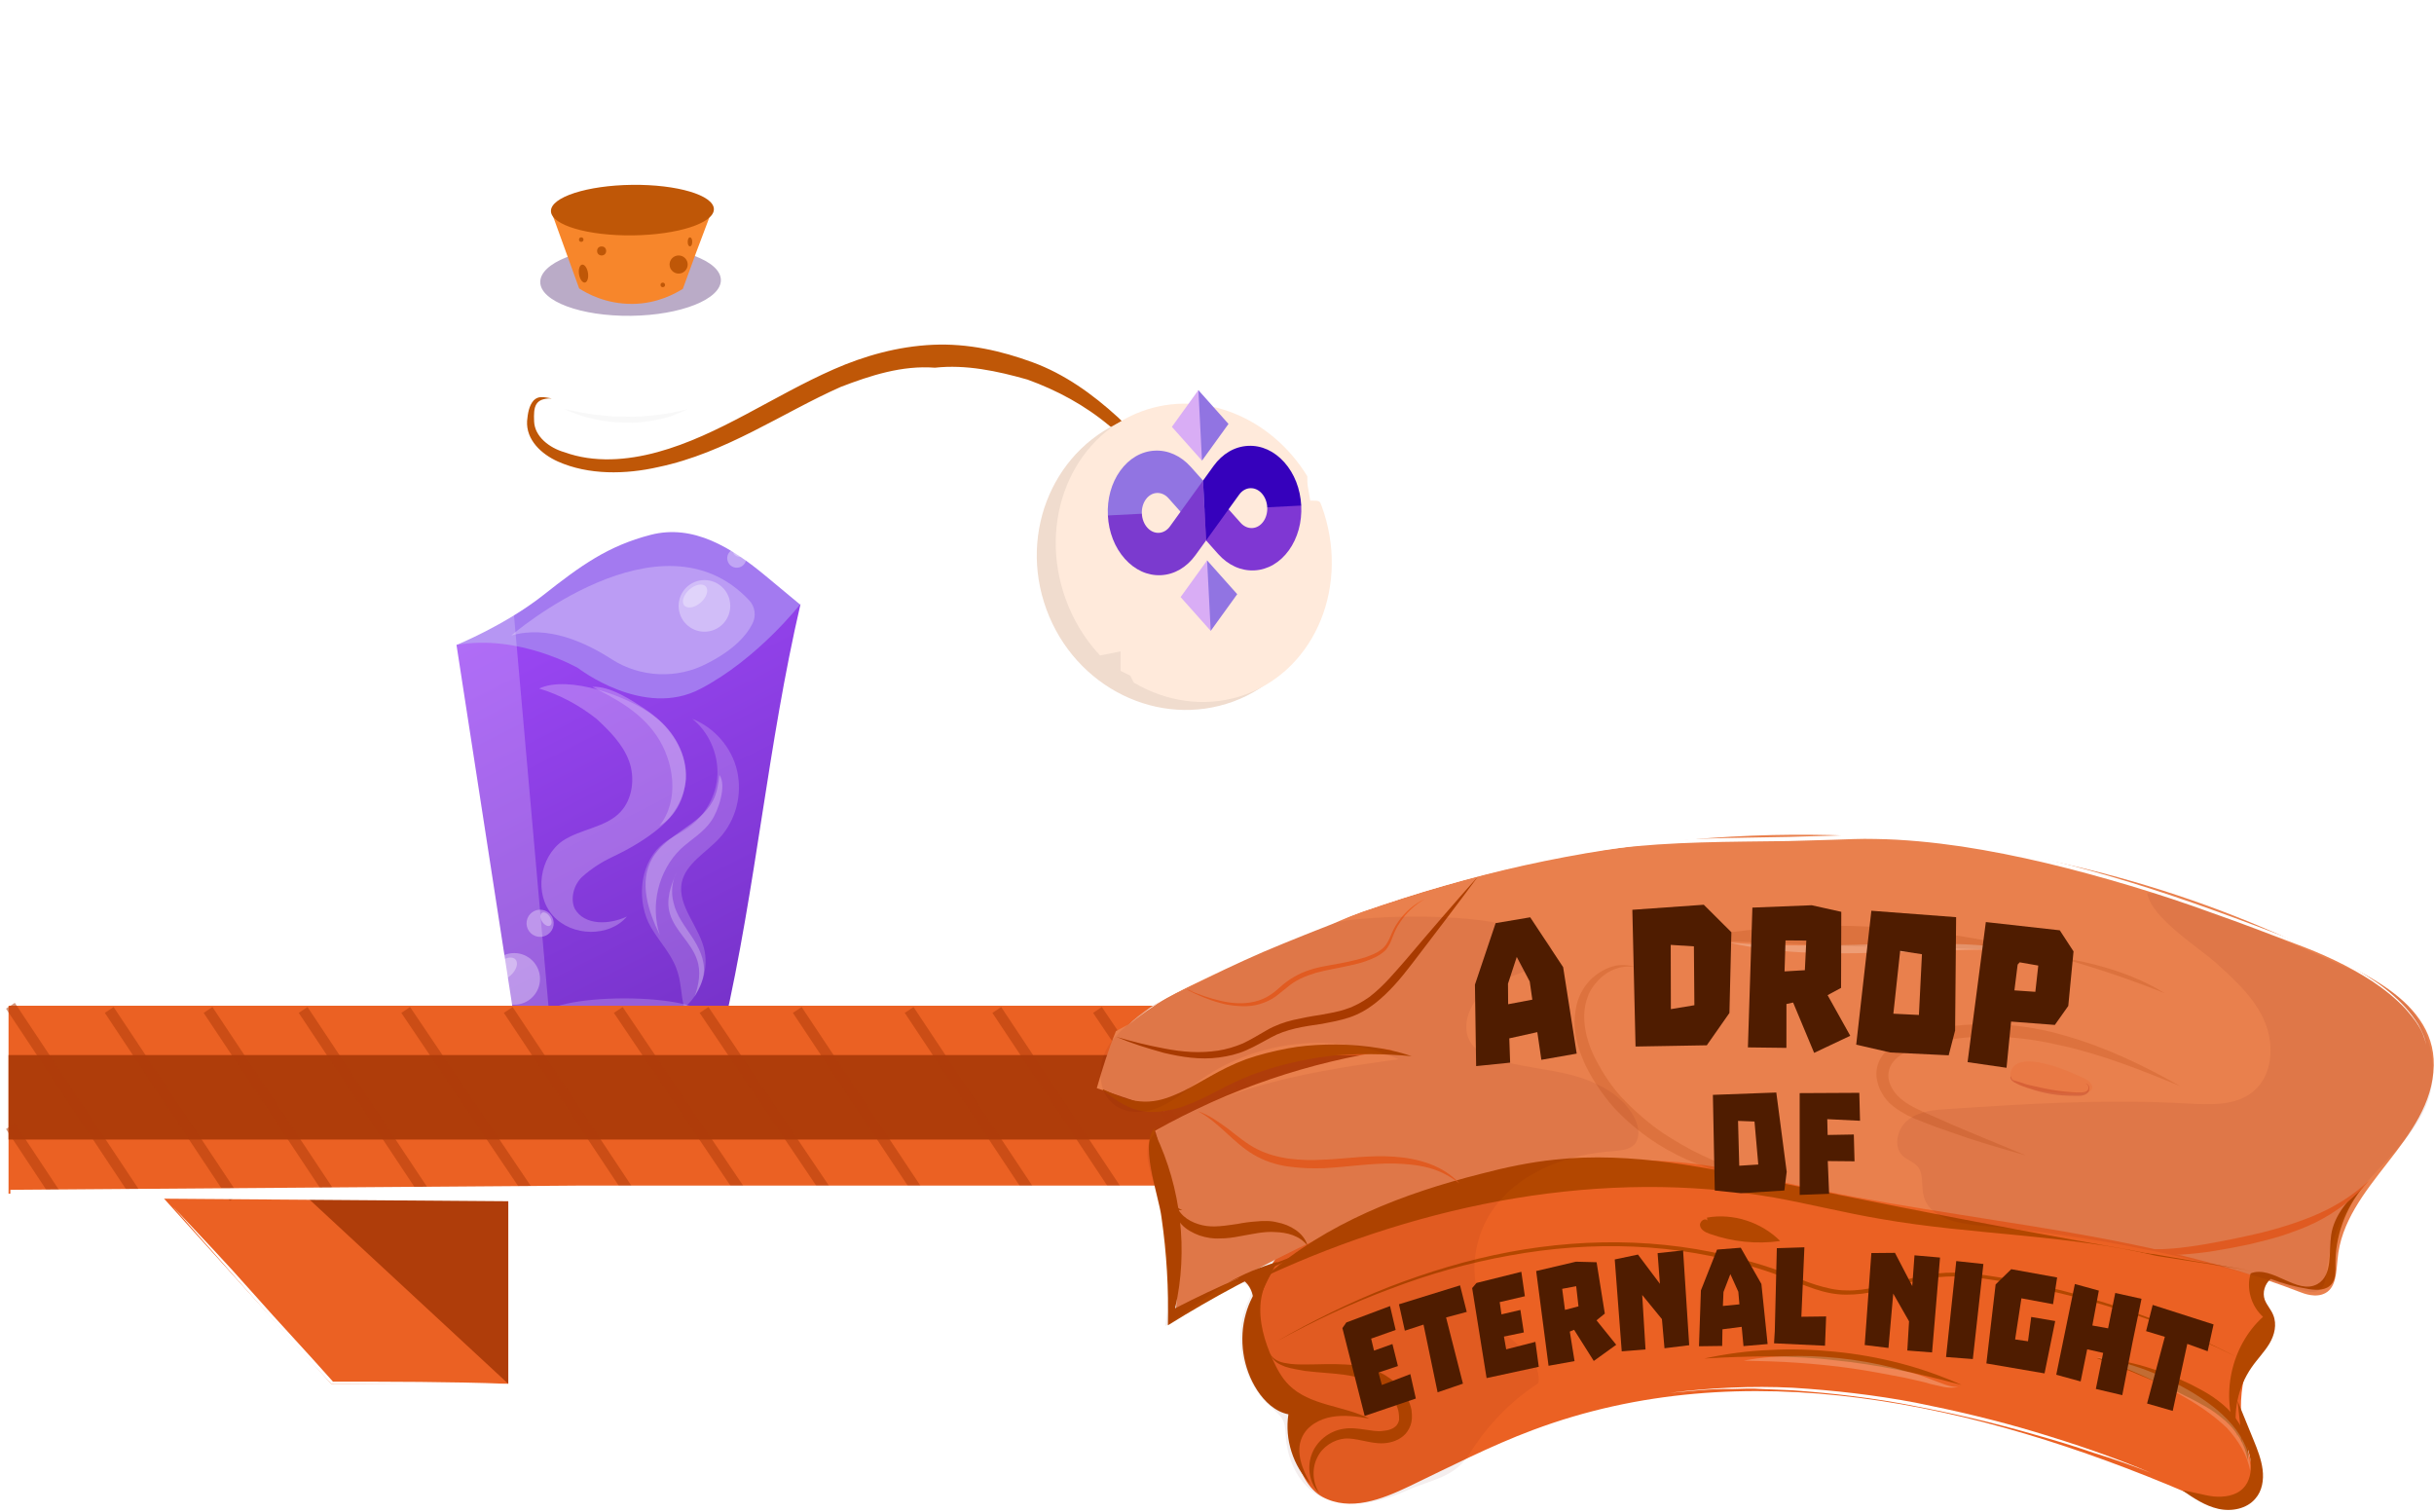 <svg width="285" height="177" viewBox="0 0 285 177" fill="none" xmlns="http://www.w3.org/2000/svg">
<g filter="url(#filter0_d_3423_10041)">
<path opacity="0.55" d="M63.311 28.078L63.246 33.007C63.222 34.264 63.924 35.318 65.019 35.84L64.796 41.927L49.374 59.731C48.554 60.729 48.133 62.022 48.473 63.343L56.155 118.192C58.148 119.501 65.278 120.681 71.004 121.17C78.054 121.816 85.904 119.331 87.98 118.192C92.153 99.97 93.818 81.848 97.992 63.627C98.313 62.301 97.939 60.915 97.106 59.928L81.53 41.381L81.982 35.093C82.048 35.06 82.048 35.06 82.114 35.026C83.268 34.522 84.121 33.425 84.145 32.167L84.247 27.8L63.311 28.078Z" fill="white"/>
<path d="M84.409 27.786C84.383 25.54 79.626 23.775 73.786 23.844C67.945 23.914 63.232 25.791 63.259 28.037C63.285 30.284 68.042 32.049 73.882 31.979C79.723 31.91 84.436 30.033 84.409 27.786Z" fill="#BAABC7"/>
<path d="M64.745 20.295L67.814 28.775C68.678 29.331 70.903 30.606 74.046 30.584C77.022 30.563 79.131 29.325 79.954 28.823C80.993 25.971 81.999 23.218 83.071 20.433L64.745 20.295Z" fill="#F7862B"/>
<path d="M83.59 19.489C83.57 17.855 79.283 16.582 74.014 16.644C68.746 16.707 64.49 18.082 64.51 19.716C64.529 21.349 68.816 22.623 74.085 22.561C79.354 22.498 83.609 21.123 83.59 19.489Z" fill="#BF5707"/>
<path d="M66.027 42.878C67.253 43.167 68.445 43.391 69.604 43.548C70.829 43.672 71.987 43.829 73.211 43.788C74.402 43.845 75.592 43.738 76.848 43.597C78.038 43.489 79.227 43.217 80.416 42.944C79.295 43.514 78.108 43.952 76.885 44.159C76.291 44.295 75.663 44.366 75.035 44.436C74.407 44.507 73.745 44.511 73.15 44.483C71.892 44.458 70.668 44.334 69.442 44.045C68.316 43.788 67.122 43.4 66.027 42.878Z" fill="#F2F2F2" fill-opacity="0.5"/>
<path d="M53.452 70.519C53.452 70.519 59.158 68.197 63.599 64.693C68.04 61.189 71.2 58.918 76.185 57.626C81.171 56.335 85.656 59.115 89.681 62.461C93.707 65.807 93.707 65.807 93.707 65.807L85.656 78.2L64.633 84.995L53.452 70.519Z" fill="#A37AF0"/>
<path d="M53.452 70.519L60.366 115.27C61.993 116.185 68.368 117.947 73.329 117.747C77.561 117.585 83.217 116.141 84.766 115.27C88.554 98.738 89.885 82.272 93.739 65.707C93.739 65.707 88.723 72.159 82.033 75.646C75.376 79.198 67.694 73.231 67.694 73.231C67.694 73.231 60.752 69.211 53.452 70.519Z" fill="url(#paint0_linear_3423_10041)"/>
<path opacity="0.26" d="M59.861 69.416C59.861 69.416 77.385 54.277 87.716 65.286C88.416 66.009 88.589 67.165 88.066 68.095C87.446 69.323 86.003 71.053 82.839 72.663C79.313 74.54 74.978 74.338 71.656 72.212C68.566 70.215 64.119 68.162 59.861 69.416Z" fill="white"/>
<path opacity="0.55" d="M66.654 47.372L63.759 54.405C63.759 54.405 60.287 54.594 58.326 53.186L64.43 46.263L66.654 47.372Z" fill="white" fill-opacity="0.62"/>
<g opacity="0.63">
<path opacity="0.39" d="M69.857 79.178C71.356 80.574 72.936 82.142 73.656 84.115C74.376 86.089 74.064 88.549 72.669 90.048C71.01 91.881 67.943 92.066 65.869 93.464C63.188 95.359 62.492 99.682 64.731 102.201C66.97 104.719 71.394 104.737 73.406 102.316C71.342 103.289 68.447 103.392 67.302 101.409C66.734 100.205 67.198 98.514 68.24 97.603C69.282 96.691 70.405 95.951 71.782 95.302C73.674 94.41 75.657 93.265 77.306 91.856C78.955 90.448 80.107 88.433 80.329 86.226C80.478 83.422 78.927 80.579 76.669 78.91C73.661 76.544 66.573 73.998 63.133 75.62C65.583 76.357 67.851 77.601 69.857 79.178Z" fill="white"/>
<path opacity="0.39" d="M76.873 81.127C78.93 84.152 79.592 88.676 77.225 91.684C79.552 90.377 80.644 87.339 80.196 84.607C79.749 81.874 77.844 79.618 75.667 78.121C73.823 76.888 71.393 75.3 69.348 75.423C72.123 76.849 74.897 78.274 76.873 81.127Z" fill="white"/>
</g>
<path d="M59.836 63.103C56.017 63.952 51.526 62.749 49.758 62.042L57.184 117.206H64.61L59.836 63.103Z" fill="white" fill-opacity="0.21"/>
<path d="M64.61 41.652C62.617 41.623 62.463 42.608 62.541 44.362C62.619 46.116 64.318 47.446 66.098 47.953C69.552 49.205 73.405 48.916 76.993 47.936C84.169 45.977 90.525 41.359 97.649 38.23C101.211 36.666 105.145 35.553 109.237 35.371C113.329 35.189 117.235 36.07 120.927 37.428C124.619 38.787 127.885 41.102 130.939 43.895C133.753 46.581 136.008 49.879 137.227 53.573C135.317 50.144 132.955 47.086 129.928 44.877C127.007 42.43 123.767 40.7 120.314 39.447C116.754 38.434 113.088 37.66 109.474 38.055C105.594 37.76 101.9 38.978 98.444 40.304C91.665 43.3 84.965 48.05 77.071 49.69C73.244 50.563 68.912 50.639 65.327 49.041C63.414 48.189 61.582 46.513 61.717 44.281C61.798 43.458 61.929 42.497 62.488 41.886C63.019 41.356 63.547 41.465 64.61 41.652Z" fill="#BF5707"/>
<path d="M122.528 66.355C125.881 75.511 135.68 80.341 144.413 77.142C153.147 73.943 156.776 63.911 153.422 54.755C150.069 45.599 141.003 40.786 132.269 43.985C123.536 47.184 119.174 57.199 122.528 66.355Z" fill="#F0DCCE"/>
<path d="M124.805 65.216C128.159 74.372 137.582 79.339 145.852 76.31C154.122 73.281 158.107 63.403 154.754 54.247C154.531 53.638 154.561 53.615 153.422 53.615C153.076 51.569 153.076 51.996 153.076 50.768C148.87 43.892 140.858 40.534 133.708 43.153C125.438 46.182 121.452 56.06 124.805 65.216Z" fill="#FFEADB"/>
<path d="M132.349 74.119L132.919 75.258L128.363 71.841L131.21 71.271V73.549L132.349 74.119Z" fill="#F0DCCE"/>
<path opacity="0.5" d="M75.917 103.004C74.523 99.94 75.038 95.819 77.698 93.737C78.61 93.017 79.607 92.604 80.521 91.961C82.577 90.514 83.912 88.156 84.004 85.674C84.097 83.192 82.948 80.663 81.05 79.161C83.633 80.181 85.707 82.531 86.32 85.305C86.932 88.08 86.155 91.044 84.269 93.106C82.686 94.851 80.315 96.074 79.829 98.333C79.28 101.137 81.976 103.549 82.513 106.403C82.959 108.716 81.945 111.532 80.121 112.973C79.697 111.511 79.811 109.881 79.15 108.27C78.404 106.351 76.816 104.841 75.917 103.004Z" fill="white" fill-opacity="0.36"/>
<path opacity="0.7" d="M83.289 91.116C82.393 92.456 80.941 93.268 79.729 94.383C77.081 96.93 76.1 101.062 77.273 104.52C75.884 101.687 74.791 98.305 76.349 95.553C77.98 92.645 81.909 91.693 83.463 88.787C83.981 87.844 84.109 86.755 84.238 85.745C85.121 86.962 84.112 89.933 83.289 91.116Z" fill="white" fill-opacity="0.36"/>
<path opacity="0.7" d="M78.45 102.01C79.043 104.01 80.936 105.357 81.607 107.355C82.107 108.737 81.836 110.294 81.329 111.702C81.848 110.759 82.366 109.816 82.418 108.807C82.536 107.332 81.802 105.878 80.996 104.658C80.191 103.439 79.23 102.223 78.883 100.759C78.542 99.528 78.663 98.207 79.256 97.108C78.52 98.676 77.944 100.396 78.45 102.01Z" fill="white" fill-opacity="0.36"/>
<circle cx="60.207" cy="109.62" r="3.023" fill="white" fill-opacity="0.33"/>
<ellipse cx="59.109" cy="108.465" rx="1.008" ry="1.679" transform="rotate(48.427 59.109 108.465)" fill="white" fill-opacity="0.33"/>
<circle cx="82.484" cy="65.944" r="3.023" fill="white" fill-opacity="0.33"/>
<ellipse cx="81.387" cy="64.789" rx="1.008" ry="1.679" transform="rotate(48.427 81.387 64.789)" fill="white" fill-opacity="0.33"/>
<circle cx="86.266" cy="60.36" r="1.116" transform="rotate(63.148 86.266 60.36)" fill="white" fill-opacity="0.33"/>
<ellipse cx="86.463" cy="59.806" rx="0.372" ry="0.62" transform="rotate(111.575 86.463 59.806)" fill="white" fill-opacity="0.33"/>
<circle cx="63.244" cy="103.11" r="1.591" transform="rotate(98.83 63.244 103.11)" fill="white" fill-opacity="0.33"/>
<ellipse cx="63.933" cy="102.632" rx="0.53" ry="0.884" transform="rotate(147.257 63.933 102.632)" fill="white" fill-opacity="0.33"/>
<ellipse cx="73.097" cy="114.023" rx="9.548" ry="2.122" fill="white" fill-opacity="0.21"/>
<circle cx="79.462" cy="25.973" r="1.061" fill="#BF5707"/>
<circle cx="70.445" cy="24.382" r="0.53" fill="#BF5707"/>
<circle cx="68.058" cy="23.056" r="0.265" fill="#BF5707"/>
<circle cx="77.605" cy="28.36" r="0.265" fill="#BF5707"/>
<ellipse cx="80.788" cy="23.321" rx="0.265" ry="0.53" fill="#BF5707"/>
<ellipse cx="68.323" cy="27.034" rx="0.53" ry="1.061" transform="rotate(-8.961 68.323 27.034)" fill="#BF5707"/>
</g>
<path d="M140.743 53.937L143.847 49.639L140.32 45.681L139.205 49.877L140.743 53.937Z" fill="#9174E2"/>
<path d="M137.217 49.979L140.743 53.936L140.321 45.681L137.217 49.979Z" fill="#D9ADF5"/>
<path d="M141.764 73.871L144.868 69.574L141.341 65.616L140.226 69.812L141.764 73.871Z" fill="#9174E2"/>
<path d="M138.238 69.914L141.764 73.872L141.341 65.617L138.238 69.914Z" fill="#D9ADF5"/>
<path d="M143.856 59.633L145.266 61.216C146.044 62.089 147.233 62.028 147.918 61.081C148.25 60.621 148.415 60.025 148.383 59.401L150.26 57.097L152.363 59.197C152.462 61.145 151.947 63.007 150.912 64.441C149.876 65.874 148.445 66.708 146.881 66.788C145.317 66.868 143.807 66.185 142.631 64.865L138.23 59.921C138.23 59.921 140.929 57.575 140.929 57.575L143.856 59.633Z" fill="#7F37D3"/>
<path d="M143.855 59.633L139.453 54.69C138.277 53.369 136.768 52.686 135.204 52.766C133.64 52.846 132.208 53.68 131.173 55.114C130.138 56.547 129.622 58.409 129.722 60.357L131.853 63.008L133.702 60.153C133.67 59.529 133.835 58.933 134.167 58.474C134.851 57.526 136.041 57.465 136.819 58.338L138.229 59.921C138.229 59.921 143.855 59.633 143.855 59.633Z" fill="#9174E2"/>
<path d="M150.384 54.13C149.207 52.809 147.698 52.126 146.134 52.206C144.57 52.286 143.139 53.12 142.103 54.554L140.863 56.273L141.222 63.282L145.097 57.914C145.781 56.966 146.971 56.905 147.749 57.778C148.126 58.201 148.351 58.777 148.383 59.401L152.363 59.197C152.263 57.25 151.56 55.45 150.384 54.13Z" fill="#3601BC"/>
<path d="M136.988 61.64C136.303 62.588 135.113 62.649 134.336 61.776C133.959 61.353 133.734 60.777 133.702 60.153L129.722 60.357C129.822 62.304 130.524 64.104 131.701 65.424C132.877 66.745 134.387 67.428 135.95 67.348C137.515 67.268 138.946 66.434 139.981 65L141.222 63.282L140.863 56.273L136.988 61.64Z" fill="#7B3ACF"/>
<path d="M1 117.763H268.453V139.772H1V117.763Z" fill="#EB6123"/>
<path d="M251.642 139.771L229.154 162.028H210.815V139.771H251.642Z" fill="#EB6123"/>
<path d="M235.704 139.771L210.814 162.028V139.771H235.704Z" fill="#AF3D0A"/>
<path d="M59.513 139.771V162.028H38.771L18.685 139.771H59.513Z" fill="#EB6123"/>
<path d="M59.513 162.028L35.496 139.771H59.513V162.028Z" fill="#AF3D0A"/>
<path d="M1 123.539H268.453V133.431H1V123.539Z" fill="#AF3D0A"/>
<path opacity="0.52" d="M253.825 117.763L268.453 139.772" stroke="#AF3D0A" stroke-width="1.236" stroke-miterlimit="10"/>
<path opacity="0.52" d="M244.219 117.763L259.065 139.772" stroke="#AF3D0A" stroke-width="1.236" stroke-miterlimit="10"/>
<path opacity="0.52" d="M231.119 117.763L245.965 139.772" stroke="#AF3D0A" stroke-width="1.236" stroke-miterlimit="10"/>
<path opacity="0.52" d="M218.456 117.763L233.303 139.772" stroke="#AF3D0A" stroke-width="1.236" stroke-miterlimit="10"/>
<path opacity="0.52" d="M206.23 117.763L221.076 139.772" stroke="#AF3D0A" stroke-width="1.236" stroke-miterlimit="10"/>
<path opacity="0.52" d="M195.968 117.763L210.815 139.772" stroke="#AF3D0A" stroke-width="1.236" stroke-miterlimit="10"/>
<path opacity="0.52" d="M185.27 118.257L199.898 140.266" stroke="#AF3D0A" stroke-width="1.236" stroke-miterlimit="10"/>
<path opacity="0.52" d="M173.48 118.257L188.108 140.266" stroke="#AF3D0A" stroke-width="1.236" stroke-miterlimit="10"/>
<path opacity="0.52" d="M162.345 118.257L177.191 140.266" stroke="#AF3D0A" stroke-width="1.236" stroke-miterlimit="10"/>
<path opacity="0.52" d="M150.555 118.257L165.402 140.266" stroke="#AF3D0A" stroke-width="1.236" stroke-miterlimit="10"/>
<path opacity="0.52" d="M139.421 118.257L154.267 140.266" stroke="#AF3D0A" stroke-width="1.236" stroke-miterlimit="10"/>
<path opacity="0.52" d="M128.504 118.257L143.351 140.266" stroke="#AF3D0A" stroke-width="1.236" stroke-miterlimit="10"/>
<path opacity="0.52" d="M116.714 118.257L131.342 140.266" stroke="#AF3D0A" stroke-width="1.236" stroke-miterlimit="10"/>
<path opacity="0.52" d="M106.453 118.257L121.081 140.266" stroke="#AF3D0A" stroke-width="1.236" stroke-miterlimit="10"/>
<path opacity="0.52" d="M93.354 118.257L107.982 140.266" stroke="#AF3D0A" stroke-width="1.236" stroke-miterlimit="10"/>
<path opacity="0.52" d="M82.437 118.257L97.283 140.266" stroke="#AF3D0A" stroke-width="1.236" stroke-miterlimit="10"/>
<path opacity="0.52" d="M72.393 118.257L87.24 140.266" stroke="#AF3D0A" stroke-width="1.236" stroke-miterlimit="10"/>
<path opacity="0.52" d="M59.512 118.257L74.14 140.266" stroke="#AF3D0A" stroke-width="1.236" stroke-miterlimit="10"/>
<path opacity="0.52" d="M47.504 118.257L62.351 140.266" stroke="#AF3D0A" stroke-width="1.236" stroke-miterlimit="10"/>
<path opacity="0.52" d="M35.496 118.257L50.124 140.266" stroke="#AF3D0A" stroke-width="1.236" stroke-miterlimit="10"/>
<path opacity="0.52" d="M24.362 118.257L38.99 140.266" stroke="#AF3D0A" stroke-width="1.236" stroke-miterlimit="10"/>
<path opacity="0.52" d="M12.789 118.257L27.418 140.266" stroke="#AF3D0A" stroke-width="1.236" stroke-miterlimit="10"/>
<path opacity="0.52" d="M1.219 117.763L15.847 139.772" stroke="#AF3D0A" stroke-width="1.236" stroke-miterlimit="10"/>
<path opacity="0.52" d="M261.248 117.763L268.453 128.644" stroke="#AF3D0A" stroke-width="1.236" stroke-miterlimit="10"/>
<path opacity="0.52" d="M1.219 131.858L6.459 139.771" stroke="#AF3D0A" stroke-width="1.236" stroke-miterlimit="10"/>
<path d="M268.593 140.266L235.171 139.771L201.749 139.524L134.906 139.276H68.062L34.64 139.524L1.218 139.771L34.64 140.018L68.062 140.266L134.906 140.513H201.749H235.171L268.593 140.266Z" fill="white" stroke="white" stroke-width="0.91"/>
<path d="M229.154 162.028C223.041 161.78 216.709 161.78 210.596 161.78L210.814 162.028V150.9C210.814 147.19 210.814 143.481 210.596 139.771C210.378 143.481 210.378 147.19 210.378 150.9V162.028V162.275H210.596C216.928 162.028 223.041 162.275 229.154 162.028Z" fill="white"/>
<path d="M59.513 162.027C52.526 161.78 45.758 161.78 38.771 161.78H38.99C35.933 158.318 32.658 154.856 29.602 151.394C26.545 147.932 23.27 144.469 20.213 141.255C23.27 144.717 26.327 148.179 29.383 151.641C32.44 155.103 35.496 158.565 38.771 162.027C45.758 162.027 52.526 162.274 59.513 162.027Z" fill="white"/>
<path d="M266.179 154.684C262.888 158.024 261.542 163.857 262.938 168.843C263.287 170.139 263.835 171.485 263.636 172.831C263.088 176.371 258.85 175.972 256.058 174.776C231.379 164.256 204.207 158.174 179.478 167.447C174.543 169.291 169.806 171.734 165.02 174.028C161.779 175.573 158.09 177.019 154.849 175.274C151.609 173.529 150.362 166.998 153.553 165.253C148.817 163.508 145.875 156.429 147.62 150.894C149.515 144.812 155.298 142.219 160.483 140.624C179.877 134.542 200.069 132.148 220.161 133.395C230.182 134.043 240.203 135.589 250.125 138.081C253.166 138.829 262.788 139.677 264.783 142.469C266.727 145.261 262.888 150.396 266.179 154.684Z" fill="#EB6123"/>
<path d="M212.433 97.748C186.309 97.448 160.283 104.378 137.15 116.543C135.006 117.69 132.862 118.887 131.466 120.831C130.07 122.776 129.622 125.667 131.167 127.562C133.86 130.902 139.094 128.609 142.933 126.664C149.116 123.573 156.195 122.277 163.075 122.925C153.304 124.321 143.831 127.562 135.255 132.398C137.449 139.378 138.247 146.756 137.649 154.036C169.756 134.442 191.294 133.993 205.354 137.583C226.493 143.017 248.978 143.416 269.32 151.293C269.718 151.443 271.164 152.041 272.311 151.393C273.557 150.695 273.557 148.9 273.707 147.454C274.455 138.73 284.775 133.644 284.974 124.77C285.124 116.494 274.654 113.004 268.372 110.112C250.823 102.085 231.628 97.947 212.433 97.748Z" fill="#E9804D"/>
<path opacity="0.2" d="M197.327 110.012C203.409 110.262 209.492 110.511 215.574 110.76C226.942 111.209 243.494 110.062 253.465 116.294C235.567 109.165 216.472 106.323 197.327 110.012Z" fill="#AE3E00"/>
<path d="M136.402 130.104C133.76 129.207 131.068 128.309 128.425 127.412C129.074 125.168 129.771 122.925 130.669 120.731C133.76 119.036 136.951 117.49 140.192 116.094C140.59 118.737 140.939 121.379 140.441 123.972C139.942 126.564 138.297 129.107 135.804 130.004" fill="#E9804D"/>
<path d="M263.437 148.751C245.239 145.759 227.141 142.369 209.093 138.63C200.169 136.785 191.095 134.791 182.021 135.788C179.129 136.087 176.287 136.685 173.446 137.433C164.322 139.727 155.298 143.217 148.268 149.399C166.765 140.873 187.705 136.735 207.747 140.225C211.885 140.973 216.023 142.02 220.161 142.718C230.88 144.612 241.948 144.513 252.518 147.055" fill="#B34700"/>
<path d="M147.62 152.44C147.371 154.733 148.069 157.076 149.016 159.17C149.514 160.267 150.063 161.314 150.91 162.162C153.353 164.605 157.242 164.555 160.333 166.101C158.887 165.851 157.392 165.652 155.946 165.901C154.5 166.15 153.054 166.948 152.456 168.294C151.658 170.039 152.506 172.083 153.453 173.778C151.409 171.635 150.412 168.543 150.861 165.602C149.315 165.303 148.069 164.106 147.221 162.81C145.526 160.217 145.027 156.827 145.875 153.836C146.623 151.144 148.467 148.85 150.861 147.354C148.966 148.302 147.869 150.346 147.62 152.44Z" fill="#B34700"/>
<path d="M136.751 155.182C142.036 151.891 147.52 148.95 153.204 146.457C147.869 148.351 142.634 150.595 137.599 153.187C139.144 146.407 138.297 139.128 135.305 132.846C135.106 132.397 135.106 132.048 135.505 131.849C133.162 133.394 135.704 139.975 136.003 142.568C136.602 146.706 136.851 150.944 136.751 155.182Z" fill="#B34700"/>
<path d="M273.458 148.152C273.458 148.9 273.508 149.748 273.009 150.346C272.411 151.094 271.314 151.094 270.367 150.944C268.821 150.695 267.325 150.296 265.88 149.748C265.182 150.346 264.882 151.343 265.182 152.191C265.431 152.839 265.929 153.337 266.179 153.985C266.627 155.082 266.328 156.329 265.73 157.326C265.132 158.323 264.284 159.17 263.636 160.118C262.041 162.411 261.392 165.403 261.991 168.145C259.947 163.508 261.193 157.625 264.982 154.185C263.586 152.938 262.988 150.844 263.536 149.099C266.079 148.102 268.971 151.692 271.364 150.346C273.159 149.299 272.66 146.657 272.959 144.612C273.308 142.269 275.003 140.325 276.798 138.879C274.604 141.471 273.408 144.812 273.458 148.152Z" fill="#B34700"/>
<g opacity="0.2">
<path d="M255.26 127.163C251.022 124.77 246.585 122.626 241.849 121.28C239.506 120.582 237.063 120.133 234.57 119.983C232.077 119.834 229.584 119.933 227.141 120.382C225.895 120.631 224.748 120.931 223.502 121.429C222.903 121.678 222.305 121.978 221.757 122.327C221.208 122.725 220.66 123.174 220.261 123.822C219.862 124.47 219.663 125.218 219.713 125.966C219.762 126.714 220.012 127.412 220.361 128.01C220.71 128.608 221.158 129.157 221.707 129.556C222.205 129.955 222.804 130.304 223.352 130.603C224.499 131.151 225.646 131.55 226.792 131.999C227.939 132.398 229.086 132.796 230.232 133.195C232.526 133.943 234.869 134.641 237.212 135.289C234.969 134.342 232.725 133.445 230.482 132.497C229.385 132.049 228.238 131.55 227.141 131.051C226.044 130.553 224.898 130.104 223.901 129.556C222.903 129.007 222.006 128.309 221.507 127.362C221.258 126.913 221.109 126.415 221.109 125.916C221.109 125.418 221.258 124.969 221.507 124.57C222.006 123.772 223.003 123.174 224.05 122.775C225.097 122.376 226.294 122.077 227.44 121.878C229.734 121.429 232.127 121.28 234.52 121.429C236.913 121.529 239.256 121.928 241.6 122.476C246.236 123.523 250.773 125.318 255.26 127.163Z" fill="#AE3E00"/>
</g>
<path d="M277.446 138.181C275.502 140.026 273.208 141.422 270.766 142.419C268.323 143.416 265.73 144.164 263.137 144.713C261.841 145.012 260.545 145.261 259.199 145.51C257.903 145.76 256.556 145.959 255.26 146.109C252.618 146.408 249.926 146.358 247.383 145.411C248.579 146.059 249.876 146.458 251.222 146.707C252.568 146.906 253.964 146.956 255.31 146.906C258.052 146.757 260.695 146.258 263.337 145.71C264.633 145.411 265.979 145.062 267.276 144.663C268.572 144.214 269.868 143.765 271.065 143.167C273.508 141.97 275.751 140.275 277.446 138.181Z" fill="#EB6123"/>
<path opacity="0.13" d="M259.597 112.854C261.791 114.848 264.035 116.892 265.181 119.634C266.328 122.327 266.129 125.866 263.885 127.761C261.791 129.556 258.7 129.356 255.908 129.207C246.635 128.658 237.361 129.257 228.138 129.855C226.493 129.955 224.748 130.104 223.452 131.101C222.155 132.099 221.607 134.292 222.853 135.389C223.352 135.838 224.05 136.037 224.499 136.536C225.296 137.433 224.947 138.879 225.246 140.026C225.894 142.618 229.185 143.266 231.827 143.516C244.541 144.613 257.154 147.105 269.27 150.994C270.067 151.243 271.015 151.493 271.663 150.994C272.261 150.545 272.311 149.698 272.411 149C272.71 145.909 273.856 142.917 275.601 140.375C278.343 136.436 282.681 133.495 284.276 128.958C285.623 125.168 284.675 120.681 281.883 117.74C280.138 115.895 277.795 114.748 275.502 113.652C271.563 111.807 267.574 110.112 263.536 108.566C259.946 107.17 255.21 104.677 251.421 104.578C251.92 107.519 257.454 110.91 259.597 112.854Z" fill="#550000" fill-opacity="0.57"/>
<g opacity="0.2">
<path d="M207.797 138.431C204.406 137.433 201.116 136.237 198.025 134.641C197.277 134.243 196.529 133.794 195.781 133.345L194.684 132.647C194.335 132.398 193.986 132.149 193.637 131.899C192.291 130.852 190.995 129.706 189.848 128.459C188.702 127.213 187.754 125.767 186.957 124.271C186.159 122.776 185.61 121.18 185.511 119.535C185.411 117.89 185.81 116.244 186.957 114.998C188.004 113.752 189.699 112.904 191.494 113.253C190.696 112.954 189.699 112.904 188.851 113.153C187.954 113.403 187.156 113.901 186.458 114.499C185.76 115.148 185.212 115.945 184.863 116.843C184.514 117.74 184.414 118.687 184.364 119.635C184.364 121.529 184.962 123.324 185.76 124.969C186.608 126.615 187.605 128.11 188.801 129.506C191.244 132.198 194.286 134.342 197.526 135.788C200.817 137.184 204.307 138.082 207.797 138.431Z" fill="#AE3E00"/>
</g>
<path d="M166.814 105.276C165.568 105.874 164.521 106.771 163.723 107.918C163.325 108.467 163.025 109.115 162.776 109.713C162.527 110.311 162.178 110.91 161.629 111.259C161.131 111.657 160.483 111.857 159.835 112.106C159.186 112.306 158.538 112.455 157.89 112.605C156.594 112.904 155.198 113.053 153.902 113.402C153.253 113.602 152.605 113.801 151.957 114.15C151.359 114.449 150.761 114.848 150.212 115.297C149.714 115.746 149.215 116.194 148.667 116.543C148.118 116.892 147.52 117.142 146.872 117.291C145.576 117.59 144.229 117.491 142.933 117.191C141.637 116.892 140.341 116.444 139.094 115.895V115.945L139.892 115.995L139.094 115.895H138.945L139.094 115.945C140.291 116.543 141.537 117.092 142.883 117.441C143.531 117.64 144.229 117.74 144.927 117.79C145.625 117.84 146.323 117.84 147.021 117.69C147.719 117.54 148.368 117.291 148.966 116.942C149.564 116.593 150.063 116.095 150.611 115.696C151.11 115.247 151.658 114.898 152.256 114.599C152.855 114.3 153.503 114.1 154.101 113.901C155.397 113.552 156.743 113.353 158.04 113.053C158.688 112.904 159.386 112.754 160.034 112.505C160.682 112.256 161.33 112.006 161.879 111.558C162.178 111.358 162.427 111.059 162.577 110.76C162.776 110.461 162.926 110.112 163.025 109.813C163.275 109.165 163.524 108.566 163.923 108.018C164.621 106.921 165.618 105.974 166.814 105.276Z" fill="#EB6123"/>
<path d="M173.096 102.583C170.254 105.774 167.462 109.015 164.72 112.256C163.324 113.851 161.978 115.496 160.333 116.743C159.485 117.341 158.588 117.84 157.641 118.139C156.693 118.488 155.646 118.637 154.599 118.837C153.552 118.986 152.505 119.186 151.409 119.435C150.362 119.684 149.265 120.083 148.318 120.632C147.37 121.18 146.473 121.728 145.526 122.177C144.578 122.576 143.581 122.875 142.584 123.025C141.587 123.174 140.49 123.224 139.493 123.174C138.446 123.124 137.399 122.975 136.352 122.775C134.258 122.377 132.745 122.001 130.7 121.403C132.695 122.25 134.158 122.676 136.252 123.274C138.346 123.772 140.54 124.121 142.734 123.822C143.83 123.673 144.927 123.424 145.924 122.975C146.971 122.526 147.869 121.978 148.816 121.479C150.611 120.482 152.705 120.183 154.799 119.884C155.846 119.684 156.943 119.485 157.99 119.136C159.037 118.787 160.034 118.238 160.931 117.54C162.676 116.194 164.072 114.499 165.368 112.804C167.961 109.414 170.554 106.024 173.096 102.583Z" fill="#AE3E00"/>
<path d="M170.903 138.58C169.956 137.533 168.759 136.785 167.413 136.287C166.067 135.788 164.671 135.539 163.275 135.439C161.879 135.339 160.483 135.389 159.087 135.489C157.691 135.589 156.345 135.738 154.999 135.788C152.306 135.938 149.514 135.738 147.171 134.542C145.975 133.943 144.928 133.046 143.831 132.198C142.734 131.401 141.587 130.553 140.241 130.104C142.734 131.401 144.329 133.744 146.772 135.19C148.019 135.938 149.415 136.386 150.811 136.586C152.207 136.785 153.652 136.835 155.048 136.785C157.84 136.636 160.533 136.187 163.275 136.237C164.621 136.287 165.967 136.386 167.263 136.735C168.609 137.084 169.806 137.733 170.903 138.58Z" fill="#EB6123"/>
<path opacity="0.2" d="M244.142 126.315C244.64 126.564 245.189 127.113 244.89 127.611C244.74 127.811 244.491 127.861 244.242 127.911C242.596 128.21 234.519 127.96 235.467 125.418C236.414 122.726 242.596 125.567 244.142 126.315Z" fill="#EB6123"/>
<path d="M263.187 170.987C263.337 170.039 263.187 168.992 262.888 168.095C262.539 167.148 261.991 166.3 261.343 165.502C260.695 164.754 259.897 164.106 259.099 163.558C258.301 163.01 257.404 162.561 256.557 162.112C254.812 161.265 253.017 160.567 251.172 160.018C249.327 159.47 247.433 159.121 245.488 159.021C247.283 159.719 249.078 160.367 250.773 161.115C252.518 161.813 254.213 162.611 255.908 163.458C256.756 163.857 257.554 164.306 258.351 164.754C259.149 165.203 259.847 165.752 260.545 166.35C261.841 167.497 262.888 169.092 263.187 170.987Z" fill="#B34700"/>
<path d="M229.684 162.162C227.34 161.115 224.947 160.268 222.454 159.619C219.962 158.971 217.419 158.523 214.876 158.273C212.334 158.024 209.741 157.924 207.198 158.074C204.656 158.174 202.063 158.523 199.57 159.071C202.113 158.921 204.656 158.822 207.198 158.822C209.741 158.872 212.284 158.971 214.777 159.27C217.269 159.52 219.812 159.919 222.305 160.417C224.748 160.866 227.191 161.514 229.684 162.162Z" fill="#B34700"/>
<path d="M261.941 158.921C257.603 156.678 253.116 154.733 248.479 153.188C243.843 151.642 239.106 150.396 234.27 149.598C231.877 149.199 229.384 148.85 226.941 149.1C224.449 149.349 222.155 150.197 219.762 150.695C218.566 150.944 217.369 151.144 216.172 151.094C214.976 151.094 213.779 150.795 212.633 150.446C211.486 150.097 210.389 149.598 209.242 149.15C208.096 148.701 206.949 148.302 205.752 147.953C201.066 146.507 196.18 145.709 191.294 145.51C186.408 145.311 181.472 145.709 176.686 146.607C171.9 147.504 167.164 148.95 162.627 150.695C158.09 152.49 153.702 154.634 149.464 157.077C153.752 154.733 158.14 152.64 162.726 150.944C167.263 149.199 172 147.853 176.786 147.006C186.358 145.261 196.33 145.51 205.653 148.452C206.799 148.801 207.946 149.199 209.093 149.648C210.24 150.097 211.336 150.546 212.533 150.944C213.729 151.343 214.926 151.593 216.172 151.593C217.419 151.593 218.665 151.443 219.862 151.144C222.255 150.595 224.548 149.748 226.941 149.548C229.335 149.299 231.778 149.598 234.171 149.997C238.957 150.795 243.743 151.942 248.38 153.437C253.066 154.883 257.553 156.728 261.941 158.921Z" fill="#B34700"/>
<path d="M199.87 142.569C202.961 142.02 206.251 143.117 208.445 145.311C205.703 145.71 202.811 145.411 200.169 144.463C199.72 144.314 199.172 144.015 199.072 143.566C198.922 143.067 199.62 142.519 199.92 142.918" fill="#B34700"/>
<path d="M148.716 158.523C148.816 158.872 149.115 159.221 149.414 159.47C149.714 159.72 150.112 159.869 150.461 160.019C151.209 160.268 152.007 160.368 152.755 160.517C154.3 160.717 155.846 160.766 157.342 160.966C158.09 161.066 158.788 161.215 159.485 161.415C160.183 161.614 160.832 161.913 161.43 162.312C162.028 162.711 162.577 163.11 162.975 163.658C163.374 164.157 163.673 164.755 163.773 165.403C163.823 165.702 163.823 166.001 163.823 166.251C163.773 166.5 163.673 166.699 163.524 166.899C163.175 167.298 162.577 167.497 161.928 167.547C161.28 167.647 160.582 167.497 159.834 167.397C159.087 167.298 158.239 167.148 157.342 167.298C155.597 167.547 154.101 168.793 153.553 170.389C153.004 171.984 153.403 173.779 154.5 174.876C153.652 173.58 153.602 171.884 154.251 170.638C154.849 169.392 156.195 168.544 157.491 168.444C158.139 168.395 158.837 168.544 159.585 168.694C160.333 168.843 161.131 169.043 162.028 168.993C162.876 168.943 163.873 168.644 164.571 167.896C164.92 167.497 165.169 166.999 165.269 166.5C165.369 166.001 165.319 165.503 165.269 165.054C165.069 164.157 164.671 163.359 164.122 162.661C163.574 161.963 162.876 161.464 162.178 161.016C160.732 160.168 159.037 159.819 157.491 159.769C155.896 159.67 154.35 159.769 152.855 159.769C152.107 159.769 151.309 159.769 150.611 159.62C149.863 159.52 149.115 159.221 148.716 158.523Z" fill="#B34700"/>
<path d="M153.104 145.859C152.905 145.111 152.356 144.463 151.708 144.014C151.06 143.565 150.312 143.266 149.514 143.117C149.115 143.017 148.717 142.967 148.318 142.967C147.919 142.967 147.52 142.967 147.121 143.017C146.373 143.067 145.626 143.166 144.878 143.316C143.432 143.515 142.086 143.765 140.789 143.465C139.493 143.166 138.247 142.468 137.748 141.172L137.399 141.322C137.648 141.671 138.147 141.77 138.446 141.621C138.097 141.621 137.798 141.372 137.698 141.122L137.3 139.776L137.349 141.222C137.349 141.621 137.499 142.02 137.648 142.369C137.798 142.768 138.097 143.067 138.347 143.366C138.895 143.964 139.643 144.363 140.44 144.662C141.188 144.911 142.036 145.061 142.834 145.011C143.631 145.011 144.379 144.911 145.127 144.762C146.623 144.512 147.969 144.163 149.315 144.263C150.711 144.313 152.157 144.662 153.104 145.859Z" fill="#B34700"/>
<g opacity="0.2">
<path d="M263.486 172.283C263.536 171.286 263.337 170.289 262.938 169.341C262.539 168.394 261.99 167.547 261.342 166.799C260.046 165.253 258.351 164.057 256.656 163.01C254.961 162.012 253.116 161.115 251.271 160.417C249.427 159.719 247.482 159.221 245.538 158.921C247.382 159.619 249.227 160.317 250.972 161.115C252.767 161.913 254.462 162.81 256.157 163.807C257.852 164.804 259.398 165.901 260.794 167.247C262.04 168.643 263.137 170.289 263.486 172.283Z" fill="white"/>
</g>
<g opacity="0.23">
<path d="M229.285 162.411C228.188 162.411 227.241 161.913 226.244 161.564C225.247 161.165 224.249 160.816 223.202 160.567C221.158 159.968 219.064 159.52 216.921 159.22C214.777 158.921 212.683 158.772 210.539 158.772C208.395 158.772 206.251 158.921 204.157 159.32C206.301 159.37 208.395 159.42 210.489 159.569C212.583 159.719 214.677 159.918 216.771 160.218C218.865 160.517 220.909 160.916 223.003 161.314C223.502 161.414 224.05 161.564 224.549 161.663C225.047 161.763 225.596 161.913 226.094 162.062C226.593 162.162 227.141 162.312 227.64 162.411C228.188 162.511 228.736 162.511 229.285 162.411Z" fill="white"/>
</g>
<g opacity="0.23">
<path d="M236.564 111.259C233.772 110.76 230.881 110.561 228.039 110.511C225.197 110.411 222.355 110.511 219.463 110.561C216.622 110.661 213.78 110.71 210.938 110.71C208.096 110.71 205.254 110.611 202.413 110.361C205.205 111.01 208.046 111.359 210.888 111.508C213.73 111.658 216.622 111.658 219.463 111.558C225.197 111.408 230.831 111.059 236.564 111.259Z" fill="white"/>
</g>
<path d="M262.539 168.045C262.988 169.043 263.436 170.09 263.536 171.186C263.636 172.283 263.436 173.48 262.639 174.278C261.741 175.175 260.395 175.324 259.199 175.225C257.952 175.075 256.806 174.676 255.559 174.527C256.855 175.424 258.202 176.322 259.747 176.671C261.293 177.02 263.087 176.671 264.085 175.474C264.882 174.577 265.082 173.28 264.932 172.084C264.783 170.887 264.334 169.741 263.885 168.644C263.237 167.098 262.639 165.553 261.991 164.007C262.19 165.652 262.34 167.248 262.539 168.893" fill="#B34700"/>
<path d="M145.028 149.648C145.875 149.897 146.473 150.745 146.673 151.642C146.872 152.54 146.772 153.437 146.623 154.335C147.371 152.041 148.368 149.848 149.564 147.754C147.57 148.352 145.626 149.15 143.781 150.197" fill="#B34700"/>
<path d="M165.287 123.673C162.346 122.626 158.466 122.214 155.275 122.313C153.68 122.363 152.32 122.469 150.724 122.768C149.179 123.067 147.47 123.474 145.925 124.022C144.429 124.571 142.933 125.318 141.637 126.066C140.291 126.814 138.994 127.612 137.648 128.16C136.302 128.758 134.906 129.107 133.46 128.958C132.015 128.858 130.619 128.21 129.173 127.562L129.123 127.662L129.522 127.811L129.223 127.562L129.173 127.662C130.369 128.609 131.666 129.606 133.311 130.005C134.109 130.204 134.956 130.254 135.804 130.154C136.651 130.055 137.449 129.905 138.247 129.656C139.792 129.157 141.238 128.409 142.584 127.711C143.98 126.964 145.276 126.365 146.672 125.817C149.464 124.77 152.456 124.072 155.447 123.673C158.439 123.324 162.196 123.374 165.287 123.673Z" fill="#B34700"/>
<g opacity="0.2">
<path d="M244.192 126.914C244.441 126.914 244.541 127.163 244.541 127.362C244.541 127.562 244.441 127.711 244.242 127.811C243.893 127.961 243.444 127.911 242.995 127.911C242.098 127.861 241.2 127.761 240.303 127.612C239.405 127.462 238.558 127.263 237.66 127.063C237.212 126.964 236.813 126.814 236.364 126.664L236.015 126.565C235.916 126.515 235.816 126.515 235.716 126.465C235.616 126.415 235.567 126.315 235.517 126.216C235.517 126.166 235.467 126.116 235.467 126.066C235.467 126.016 235.517 126.016 235.567 126.016C235.517 126.016 235.417 126.016 235.417 126.066C235.367 126.116 235.417 126.216 235.417 126.266C235.467 126.365 235.517 126.515 235.616 126.565C235.716 126.664 235.816 126.714 235.915 126.764L236.215 126.914C236.613 127.113 237.062 127.263 237.511 127.412C238.358 127.711 239.256 127.961 240.203 128.11C241.101 128.26 242.048 128.31 242.945 128.31C243.394 128.31 243.893 128.36 244.341 128.06C244.441 127.961 244.541 127.911 244.591 127.761C244.64 127.662 244.64 127.512 244.64 127.362C244.64 127.263 244.591 127.113 244.491 127.013C244.441 126.914 244.291 126.864 244.192 126.914Z" fill="#910000"/>
</g>
<path opacity="0.13" d="M179.428 109.165C180.625 109.613 182.021 110.61 181.622 111.857C181.422 112.505 180.724 112.904 180.076 113.153C177.933 114.05 175.589 114.599 173.794 116.095C172 117.54 170.953 120.332 172.299 122.227C172.997 123.174 174.094 123.673 175.19 124.022C178.082 124.969 181.223 125.119 184.165 125.916C187.106 126.714 190.098 128.26 191.444 131.002C191.892 131.949 192.092 133.245 191.344 134.043C190.746 134.641 189.798 134.691 188.951 134.791C183.816 135.09 178.531 136.984 175.29 140.973C172.049 144.961 171.551 151.393 175.141 155.132C177.185 157.276 180.575 159.071 180.126 161.963C176.886 164.057 174.143 166.898 172.099 170.189C170.304 173.031 167.762 173.18 164.721 174.526C161.28 176.072 157.043 176.919 153.952 174.826C151.858 173.38 150.761 170.837 150.561 168.294C150.511 167.696 150.511 167.048 150.312 166.499C150.013 165.702 149.265 165.203 148.667 164.605C145.426 161.663 144.329 156.578 146.074 152.54C146.274 152.141 146.473 151.692 146.423 151.243C146.324 150.446 145.426 149.997 144.628 150.047C143.831 150.147 143.133 150.595 142.485 151.044C140.49 152.44 138.496 153.886 136.452 155.282C137.2 149.598 136.701 143.715 135.006 138.231C134.458 136.486 133.859 134.442 134.956 132.996C135.355 132.448 135.953 132.049 136.552 131.7C144.728 126.864 154.35 125.318 163.773 124.022C156.345 120.781 147.321 121.728 140.69 126.365C139.144 127.462 137.698 128.758 135.953 129.556C134.208 130.354 132.065 130.503 130.519 129.406C128.375 127.861 128.425 124.371 129.971 122.177C131.516 119.983 135.084 117.543 137.527 116.397C143.609 113.605 148.904 110.481 155.731 108.205C157.126 107.457 172 106.273 179.428 109.165Z" fill="#620000" fill-opacity="0.52"/>
<path d="M284.066 122.313C283.966 121.488 283.569 120.711 283.171 119.983C282.723 119.255 282.226 118.624 281.679 117.993C280.536 116.731 279.243 115.663 277.851 114.741C275.066 112.848 271.983 111.391 268.801 110.178C262.487 107.751 256.122 105.372 249.658 103.382C243.194 101.392 236.581 99.693 229.869 98.674C226.488 98.188 223.107 97.8 219.676 97.751C217.985 97.703 216.245 97.8 214.555 97.849C212.864 97.897 211.174 97.946 209.483 97.994C202.721 98.14 195.859 98.091 189.097 98.965C182.335 99.79 175.722 101.441 169.208 103.382C165.976 104.353 162.744 105.421 159.512 106.489C157.921 107.023 156.411 107.623 154.82 108.205C153.229 108.836 151.811 109.346 150.27 110.026C147.137 111.288 144.656 112.617 141.623 114.122C140.131 114.85 138.514 115.572 137.072 116.397C135.63 117.271 133.359 118.921 132.066 120.038C133.359 118.97 135.175 117.677 136.617 116.852C138.059 116.027 139.676 115.305 141.168 114.577C144.201 113.12 147.137 111.743 150.27 110.481C151.861 109.85 153.279 109.243 154.82 108.66C156.411 108.078 157.921 107.314 159.512 106.732C162.744 105.664 165.927 104.596 169.208 103.673C175.722 101.78 182.335 100.179 189.047 99.353C195.76 98.528 202.572 98.577 209.384 98.48C211.074 98.431 212.765 98.382 214.505 98.334C216.195 98.285 217.886 98.188 219.577 98.237C222.958 98.285 226.339 98.625 229.67 99.111C236.383 100.13 242.946 101.78 249.459 103.722C252.691 104.693 255.923 105.761 259.105 106.926C262.288 108.042 265.47 109.256 268.652 110.469C271.834 111.634 274.917 113.042 277.751 114.886C279.143 115.809 280.486 116.877 281.63 118.09C282.176 118.721 282.723 119.352 283.171 120.08C283.569 120.711 283.917 121.488 284.066 122.313Z" fill="white"/>
<path d="M251.911 172.488C247.486 170.599 242.911 169.057 238.287 167.665C233.663 166.273 228.989 165.179 224.266 164.234C219.542 163.339 214.719 162.792 209.946 162.494C205.123 162.246 200.3 162.494 195.526 163.091C197.913 162.892 200.3 162.594 202.736 162.643L204.526 162.594H205.421L206.316 162.643L209.896 162.792C214.669 163.141 219.442 163.687 224.166 164.632C228.89 165.527 233.564 166.621 238.188 167.964C240.475 168.61 242.812 169.306 245.099 170.102C247.386 170.798 249.673 171.593 251.911 172.488Z" fill="white"/>
<g filter="url(#filter1_i_3423_10041)">
<path d="M183.708 122.459L179.57 123.185L179.097 119.943L175.815 120.673L175.914 123.516L171.933 123.921L171.792 114.386L174.216 107.181L178.264 106.498L182.121 112.338L183.708 122.459ZM178.512 116.142L178.208 114.016L176.69 111.138L175.662 114.272L175.681 116.676L178.512 116.142Z" fill="#4F1C00"/>
<path d="M201.82 108.246L201.591 117.7L198.941 121.484L190.598 121.629L190.223 105.619L198.589 105.027L201.82 108.246ZM197.487 116.777L197.431 109.901L194.717 109.727L194.734 117.25L197.485 116.794L197.487 116.777Z" fill="#4F1C00"/>
<path d="M209.036 116.48L208.267 116.65L208.263 121.787L203.754 121.731L204.28 105.363L211.226 105.086L214.689 105.856L214.664 114.761L213.084 115.614L215.739 120.37L211.51 122.372L209.05 116.482L209.036 116.48ZM208.06 112.831L210.423 112.692L210.594 109.221L208.157 109.203L208.044 112.846L208.06 112.831Z" fill="#4F1C00"/>
<path d="M228.029 119.702L227.263 122.657L220.439 122.327L216.436 121.412L218.211 105.731L228.135 106.484L228.015 119.7L228.029 119.702ZM223.778 117.933L224.133 110.823L221.582 110.429L220.786 117.785L223.778 117.933Z" fill="#4F1C00"/>
<path d="M239.705 119.099L234.57 118.708L234.036 124.118L229.475 123.457L231.614 107.055L240.272 108.021L241.882 110.489L241.267 116.876L239.706 119.082L239.705 119.099ZM234.959 115.054L237.412 115.223L237.754 112.149L235.579 111.769L235.339 112.033L234.961 115.037L234.959 115.054Z" fill="#4F1C00"/>
<path d="M208.291 136.344L208.024 138.486L202.936 138.805L199.875 138.486L199.654 127.289L207.079 127.014L208.302 136.342L208.291 136.344ZM204.97 135.445L204.527 130.411L202.6 130.336L202.74 135.588L204.97 135.445Z" fill="#4F1C00"/>
<path d="M216.799 127.051L216.884 130.322L213.046 130.133L213.091 131.984L216.156 131.93L216.24 135.069L213.106 135.039L213.263 138.873L209.817 139.003L209.815 127.086L216.81 127.05L216.799 127.051Z" fill="#4F1C00"/>
<path d="M164.859 162.851L158.883 164.881L156.273 154.598L156.732 153.941L161.849 152.019L162.509 154.815L159.64 155.83L159.975 157.234L162.132 156.464L162.775 159.043L160.499 159.801L160.893 161.262L164.228 159.987L164.869 162.84L164.859 162.851Z" fill="#4F1C00"/>
<path d="M170.845 152.699L168.412 153.354L170.389 161.103L167.421 162.118L165.771 154.189L163.585 154.902L162.897 151.81L170.048 149.595L170.835 152.711L170.845 152.699Z" fill="#4F1C00"/>
<path d="M179.276 159.129L173.157 160.451L171.467 149.913L171.975 149.313L177.225 148.007L177.639 150.87L174.692 151.555L174.899 152.991L177.114 152.472L177.519 155.106L175.186 155.591L175.452 157.085L178.873 156.21L179.266 159.129L179.276 159.129Z" fill="#4F1C00"/>
<path d="M183.403 154.796L182.899 155.008L183.456 158.464L180.412 159.011L178.963 147.917L183.62 146.823L186.037 146.886L187 152.897L186.027 153.687L188.335 156.552L185.706 158.446L183.403 154.796ZM182.345 152.464L183.917 152.054L183.648 149.694L182.007 150.001L182.335 152.464L182.345 152.464Z" fill="#4F1C00"/>
<path d="M196.872 156.603L193.988 156.958L193.687 153.549L191.378 150.719L191.766 157.101L188.981 157.32L188.162 146.56L190.88 145.988L193.451 149.413L193.181 145.822L196.164 145.502L196.882 156.614L196.872 156.603Z" fill="#4F1C00"/>
<path d="M206.072 156.465L203.237 156.706L203.027 154.449L200.775 154.74L200.741 156.688L198.026 156.725L198.251 150.188L200.142 145.406L202.917 145.187L205.334 149.431L206.062 156.465L206.072 156.465ZM202.76 151.816L202.632 150.345L201.7 148.277L200.895 150.367L200.824 152.007L202.76 151.816Z" fill="#4F1C00"/>
<path d="M210.003 153.27L212.915 153.234L212.782 156.662L206.813 156.379L206.902 154.956C206.902 154.956 207.137 145.674 207.141 145.241L210.369 145.139L210.013 153.27L210.003 153.27Z" fill="#4F1C00"/>
<path d="M225.32 157.449L222.42 157.223L222.623 153.807L220.771 150.558L220.212 156.922L217.431 156.582L218.21 145.812L220.974 145.787L222.998 149.674L223.261 146.077L226.25 146.338L225.32 157.437L225.32 157.449Z" fill="#4F1C00"/>
<path d="M231.328 147.092L230.092 158.224L226.955 157.984L228.152 146.75L231.328 147.092Z" fill="#4F1C00"/>
<path d="M234.57 147.697L239.962 148.67L239.485 151.799L235.779 151.111L235.043 155.925L236.552 156.141L236.928 153.296L239.737 153.772L238.488 159.903L231.677 158.736L232.761 149.483L234.57 147.719L234.57 147.697Z" fill="#4F1C00"/>
<path d="M245.355 157.503L243.483 157.08L242.715 160.845L239.859 160.061L242.039 149.437L244.846 150.209L244.086 154.293L245.929 154.626L246.768 150.485L249.843 151.168L248.799 156.219L247.589 162.452L244.495 161.723L245.355 157.492L245.355 157.503Z" fill="#4F1C00"/>
<path d="M257.585 157.307L255.203 156.447L253.497 164.295L250.493 163.43L252.574 155.619L250.378 154.954L251.15 151.884L258.279 154.168L257.585 157.319L257.585 157.307Z" fill="#4F1C00"/>
</g>
<defs>
<filter id="filter0_d_3423_10041" x="27.355" y="0.642" width="149.588" height="146.633" filterUnits="userSpaceOnUse" color-interpolation-filters="sRGB">
<feFlood flood-opacity="0" result="BackgroundImageFix"/>
<feColorMatrix in="SourceAlpha" type="matrix" values="0 0 0 0 0 0 0 0 0 0 0 0 0 0 0 0 0 0 127 0" result="hardAlpha"/>
<feOffset dy="5"/>
<feGaussianBlur stdDeviation="10.5"/>
<feComposite in2="hardAlpha" operator="out"/>
<feColorMatrix type="matrix" values="0 0 0 0 1 0 0 0 0 1 0 0 0 0 1 0 0 0 0.29 0"/>
<feBlend mode="normal" in2="BackgroundImageFix" result="effect1_dropShadow_3423_10041"/>
<feBlend mode="normal" in="SourceGraphic" in2="effect1_dropShadow_3423_10041" result="shape"/>
</filter>
<filter id="filter1_i_3423_10041" x="156.273" y="105.026" width="102.916" height="60.764" filterUnits="userSpaceOnUse" color-interpolation-filters="sRGB">
<feFlood flood-opacity="0" result="BackgroundImageFix"/>
<feBlend mode="normal" in="SourceGraphic" in2="BackgroundImageFix" result="shape"/>
<feColorMatrix in="SourceAlpha" type="matrix" values="0 0 0 0 0 0 0 0 0 0 0 0 0 0 0 0 0 0 127 0" result="hardAlpha"/>
<feOffset dx="0.91" dy="0.91"/>
<feGaussianBlur stdDeviation="0.91"/>
<feComposite in2="hardAlpha" operator="arithmetic" k2="-1" k3="1"/>
<feColorMatrix type="matrix" values="0 0 0 0 0.054 0 0 0 0 0 0 0 0 0 0 0 0 0 0.38 0"/>
<feBlend mode="normal" in2="shape" result="effect1_innerShadow_3423_10041"/>
</filter>
<linearGradient id="paint0_linear_3423_10041" x1="64.13" y1="65.087" x2="88.655" y2="113.295" gradientUnits="userSpaceOnUse">
<stop stop-color="#9B47F5"/>
<stop offset="1" stop-color="#7632C9"/>
</linearGradient>
</defs>
</svg>
